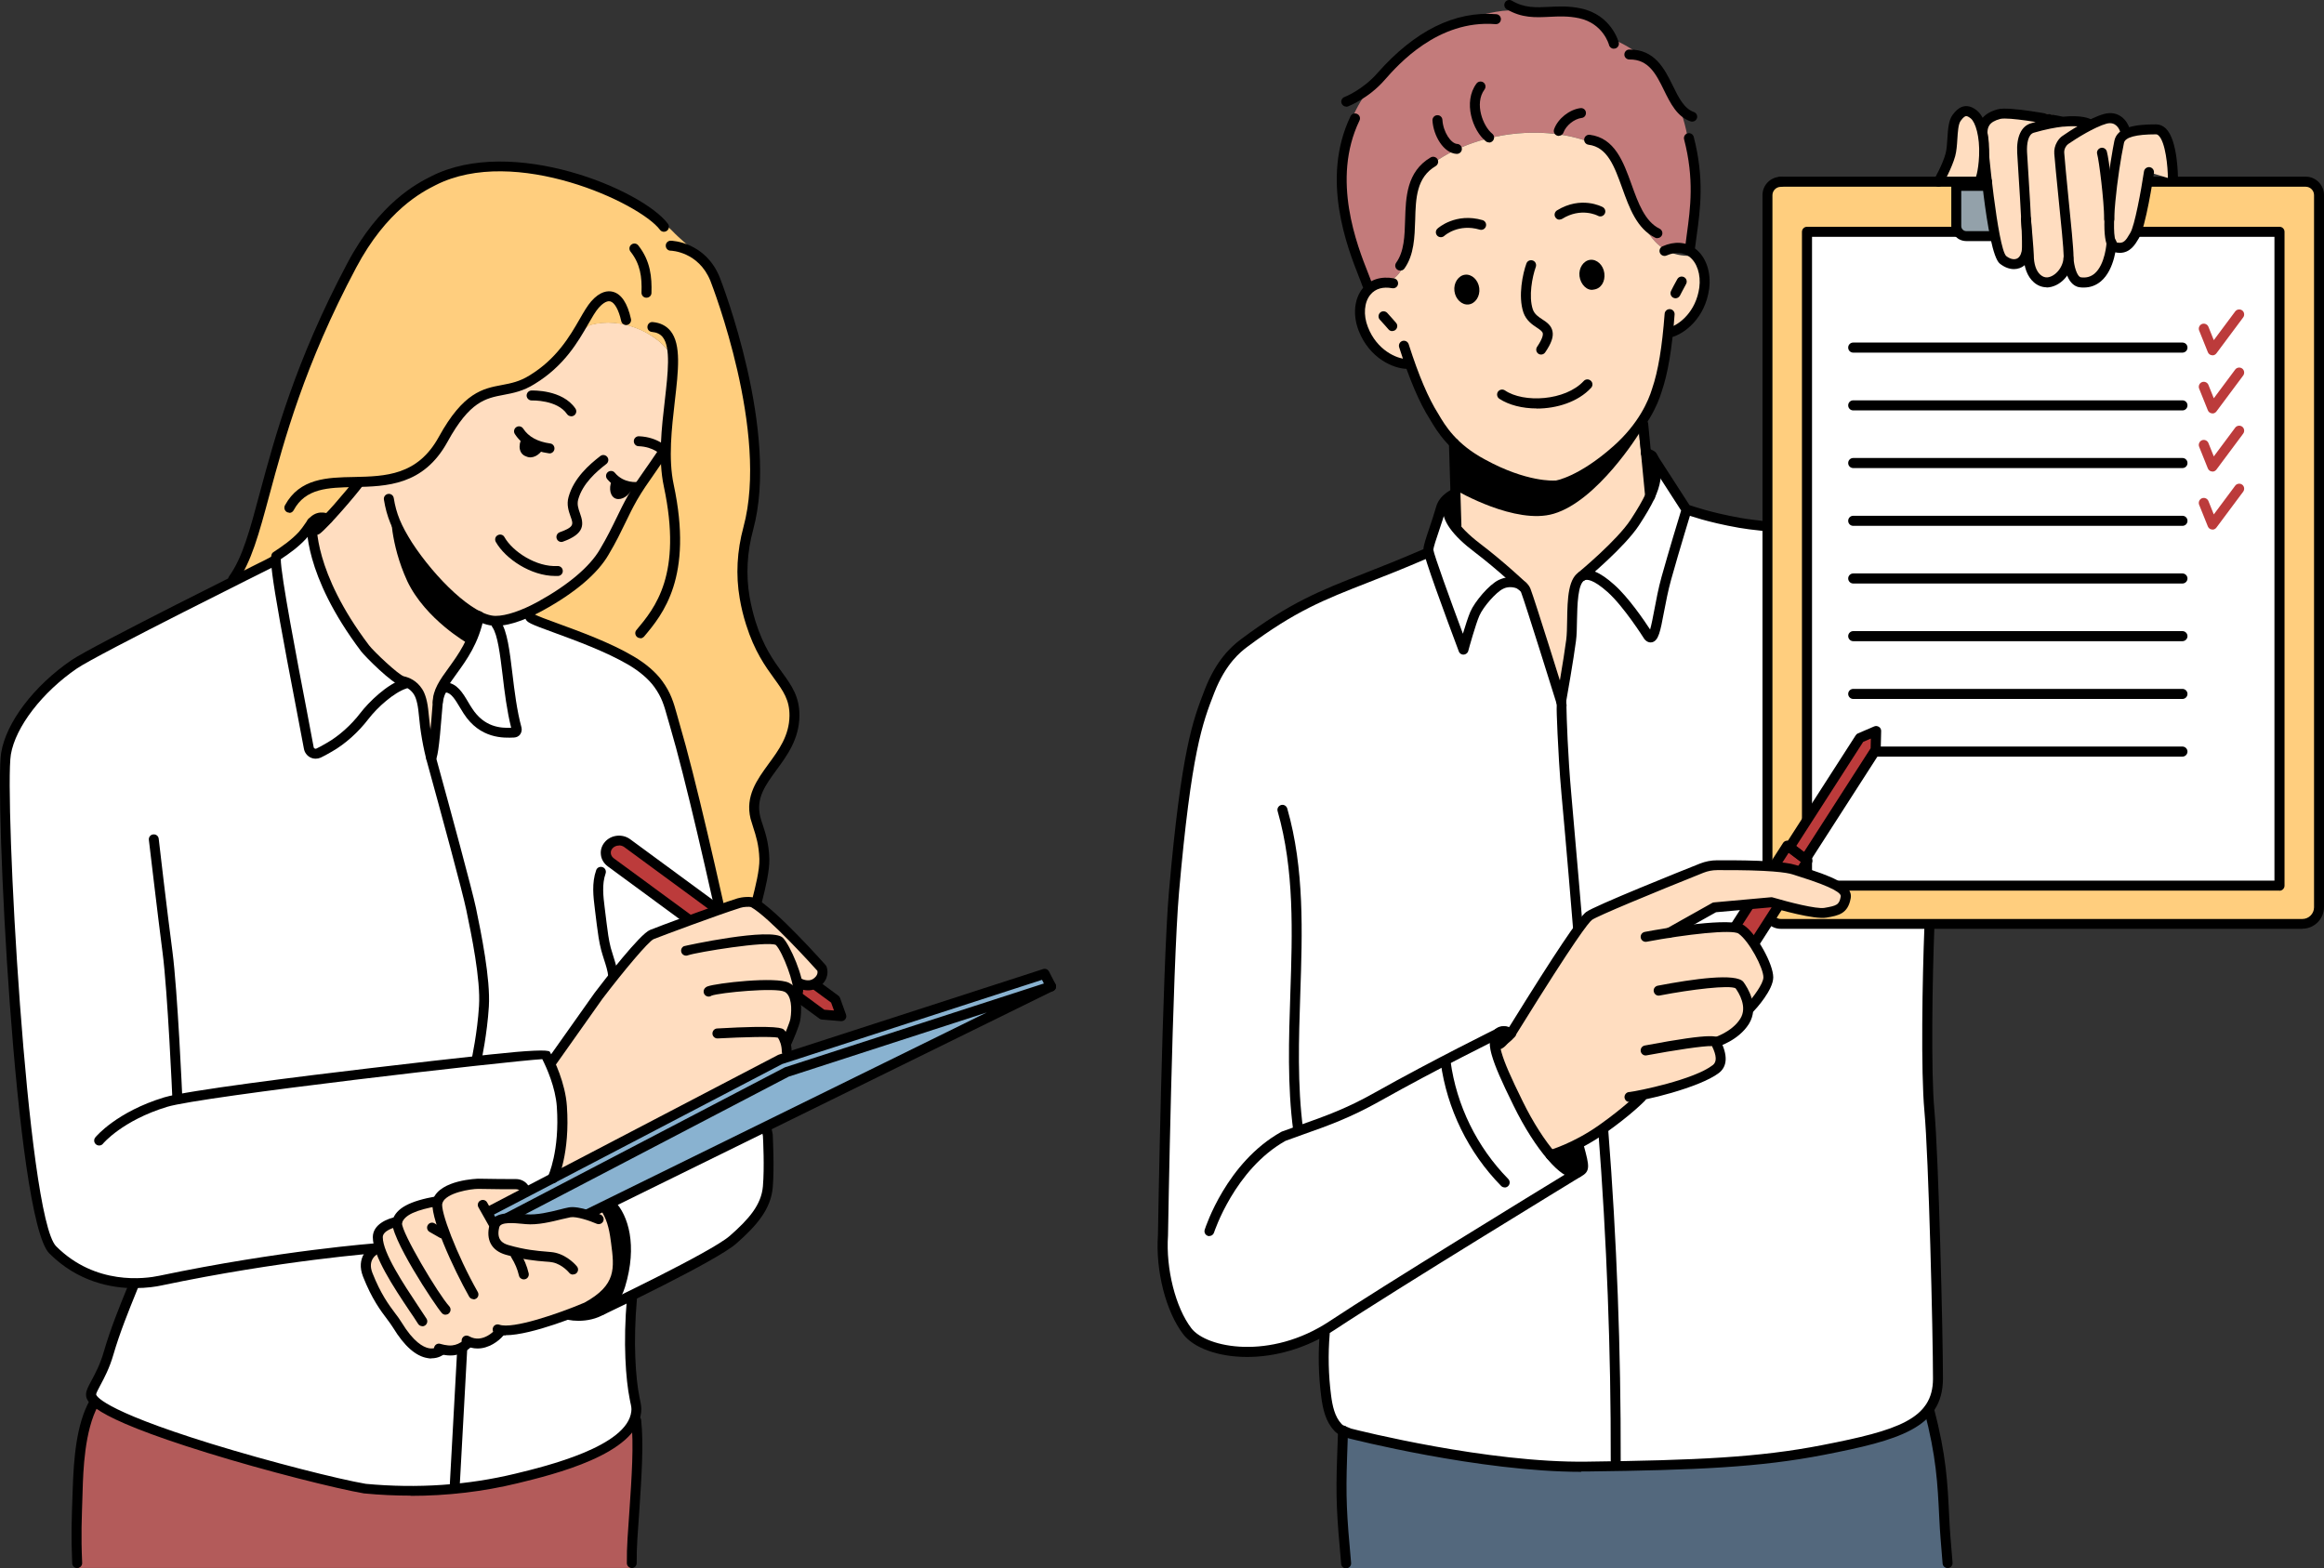 <?xml version="1.0" encoding="UTF-8"?><svg xmlns="http://www.w3.org/2000/svg" viewBox="0 0 203.09 137.08"><rect x="0" y="0" width="203.09" height="137.08" fill="#333333" stroke="none"/><defs><style>.d,.e{fill:#ffddc0;}.f{fill:#fff;}.g{fill:#ffce7e;}.h{fill:#93a1aa;}.i{fill:#c37b7b;}.j{fill:#bc3b3b;}.k{fill:#b35b5a;}.l{fill:#53687d;}.m{fill:#89b2d0;}.e,.n{fill-rule:evenodd;}</style></defs><g id="a"/><g id="b"><g id="c"><g><g><g><path class="k" d="M31.9,130c-.37-.06-.85-.16-1.4-.28-1.92-.18-3.61-.51-4.61-1.01-.16-.05-.34-.13-.54-.24-6.51-1.7-15.17-4.38-17.03-6.12-.04,.09-.08,.17-.11,.26-2.79,6.88-1.33,14.43-1.33,14.43H55.22s.25-8.86,.36-12.93c-2.43,3.02-5.9,4.41-9.55,4.89-4.82,1.08-10.38,1.31-14.13,.99Z"/><path class="f" d="M67.11,99.13c-.3-.57-1.99-10.08-4.15-19.92-1.68-7.7-3.65-15.59-5.44-19.55-1.74-2.89-10.99-5.35-11.19-5.84l.02,.17c-.13-.05-.25-.1-.37-.16-.64,.21-1.24,.34-1.77,.38-.2,.01-.4,0-.6-.04-.95-.16-1.76-.75-1.76-.75l-.13,.46-.5,1.79s-.26,.98-.89,2.15c-.28,.51-.62,1.05-1.05,1.56-.38,.46-.85,.36-1.04,.93-.23,.69-.16,2.07-.29,2.78-.11,.58-.22,1.16-.37,1.72-.11-1.2-.36-2.38-.73-3.52-.18-.55-.41-1.05-.76-1.51-.31-.4-.87-.51-1.34-.69-1.1-.41-5.04-3.45-6.39-8.62-.41-1.59-.8-2.91-.96-3.86,.22-.2,.42-.39,.6-.57-.4,.04-.79,.17-1.16,.34-.72,.34-1.38,.89-1.95,1.49-.38,.41-.72,.84-1.01,1.26l-.02-.13c-3.87,2.51-21.76,8.59-22.74,15.86-.82,2.62-.88,10.48-.19,18.6,.05,.82,.7,8.49,1.4,15.59,.85,8.75,1.68,12.73,9.74,13v.05h-.34c-.73,1.5-2.87,8.03-3.76,9.65,0,.19,.13,.39,.36,.61,1.86,1.74,10.53,4.41,17.03,6.12,2.01,.53,3.81,.96,5.14,1.24,.55,.12,1.03,.21,1.4,.28,3.75,.32,9.31,.09,14.13-.99,4.62-1.04,8.56-2.86,9.57-5.74-.36-2.78-.82-5.46-.38-9.9l-.52-.02c7.66-3.97,13.77-5.5,12.41-14.23Z"/></g><g><path class="d" d="M52.12,49.01c1.18-1.52,2.12-3.65,2.96-5.51,.25-.53,2-2.85,3-4.27,.02-.04,.12-.29,.25-.7l.07-2.17,.34-3.48s.53-1.2-.44-2.36c-1.24-1.48-3.95-2.84-6.68-2.14-.75,.21-2.43,2.78-4.27,4.23,0,0-1.25,.81-2.18,1.11-1.75,.49-2.88,.4-4.09,1.52-1.59,1.61-2.5,3.54-3.86,5.15-1.34,1.54-6.27,1.84-6.27,1.84,0,0-.6,.8-1.9,2.08-.19,.37-.58,.98-1.38,1.79-.18,.18-.37,.36-.59,.56,.16,.93,.32,2.94,1.1,4.35,2.34,4.21,4.41,7.38,6.1,7.88,.48,.14,1.01,.28,1.31,.67,.34,.45,.91,.65,1.08,1.19,.37,1.12,1.06,3.56,1.17,4.73,.15-.56,.04-2.47,.15-3.04,.13-.7,.21-1.37,.44-2.04,.19-.56-.09-.78,.29-1.23,1.39-1.67,2.68-3.24,2.68-3.24l-.16-2.6s1.15,.84,2.31,.77c.39-.03,.81-.11,1.26-.23,1.12-.37,2.55-1.02,3.84-1.79,1.27-.83,2.49-1.87,3.45-3.07Z"/><path class="g" d="M69.38,63.16c.86-3.12-1.29-2.39-3.33-7.49-1.55-2.19-1.04-7.57-1.04-7.57,0,0,1.59-4.98,.85-9.67-.16-5.47-1.8-9-2.56-11.78-.98-3.93-3.05-4.87-4.61-6.53-1.13-1.14-4.2-3-5.47-3.5-1.24-.57-2.9-1.27-4.59-1.6-3.15-.51-6.68-.54-9.45,.07-2.27,.47-5.51,3.43-6.95,5.48-1.8,2.69-4.91,8.53-6.32,13.49-2.52,5.69-3.16,12.8-4.42,14.47-.75,.67-1.13,2.1-1.13,2.1,0,0,2.23-1.16,4.51-2.75,.57-.61,1.23-1.15,1.95-1.49,.05-.04,.09-.08,.14-.12,.84-.72,1.53-1.38,2.1-1.94,1.29-1.28,1.9-2.08,1.9-2.08,0,0,4.93-.3,6.27-1.84,1.36-1.61,2.27-3.54,3.86-5.15,1.2-1.13,2.34-1.03,4.09-1.52,.93-.3,2.18-1.11,2.18-1.11,1.84-1.45,3.52-4.02,4.27-4.23,2.72-.7,5.43,.66,6.68,2.14,.97,1.16,.44,2.36,.44,2.36l-.34,3.48-.07,2.17-.03,.85s-2.05,2.3-3.14,4.22c-1.21,2.27-1.94,4.7-4.23,6.84-.6,.56-1.4,1.12-2.27,1.63-1.3,.77-2.73,1.42-3.84,1.79-.15,.05-.29,.1-.43,.13-.28,.09,.94,.02,1.58-.19,.12,.06,.24,.11,.37,.16l-.02-.17c.2,.5,9.46,2.95,11.19,5.84,1.79,3.96,3.75,11.85,5.44,19.55,1.86-.09,3.11-.17,3.11-.17,0,0,.71-2.68,.72-3.49,.04-2.53-1.74-4.82-.36-6.89,1.3-1.96,2.54-3.99,2.96-5.49Z"/><g><path class="n" d="M41.86,53.85s-3.14-2.49-4.88-4.74c-1.62-2.14-2.82-4.45-2.82-4.45,0,0-.1,2.79,1.43,6.13,1.6,3.36,5.3,5.45,5.3,5.45l.96-2.38Z"/><path d="M49.06,47.37c-.18,0-.35-.11-.41-.29-.08-.23,.04-.48,.26-.56,1.28-.46,1.2-.69,.95-1.38-.16-.46-.37-1.03-.17-1.72,.46-1.64,1.8-2.81,2.77-3.56,.19-.15,.46-.11,.61,.08,.15,.19,.11,.46-.08,.61-.87,.67-2.07,1.71-2.46,3.1-.12,.43,.01,.8,.15,1.2,.34,.95,.46,1.79-1.48,2.49-.05,.02-.1,.03-.15,.03Z"/><path d="M48.51,50.34c-2.1,0-4.34-1.49-5.18-2.97-.12-.21-.05-.48,.16-.59,.21-.12,.48-.05,.59,.16,.73,1.29,2.81,2.64,4.64,2.53,.24-.01,.45,.17,.46,.41,.02,.24-.17,.45-.41,.46-.09,0-.18,0-.27,0Z"/><path d="M49.91,36.38c-.14,0-.28-.07-.36-.19-.86-1.26-3.06-1.19-3.08-1.19-.23,.01-.44-.18-.45-.42,0-.24,.18-.44,.42-.45,.11,0,2.7-.09,3.84,1.57,.14,.2,.09,.47-.11,.61-.08,.05-.16,.08-.25,.08Z"/><path d="M58.12,39.94c-.12,0-.25-.05-.33-.15-.03-.04-.66-.74-1.98-.79-.24,0-.43-.21-.42-.45,0-.24,.21-.43,.45-.42,1.73,.07,2.57,1.06,2.61,1.1,.15,.18,.13,.46-.05,.61-.08,.07-.18,.1-.28,.1Z"/><path d="M66.14,79.18s-.07,0-.1-.01c-.23-.06-.38-.29-.32-.53l.07-.26c.19-.76,.6-2.34,.57-3.3-.04-1.23-.3-2.03-.53-2.74-.09-.27-.17-.53-.24-.78-.48-1.99,.57-3.41,1.57-4.79,.89-1.21,1.81-2.47,1.83-4.2,.02-1.39-.55-2.18-1.34-3.27-.77-1.06-1.72-2.38-2.45-4.7-.24-.75-.43-1.53-.56-2.31-.35-2.03-.24-4.12,.33-6.23,2.24-8.26-2.69-21-2.9-21.54-1.04-2.51-3.37-2.61-3.47-2.61-.24,0-.43-.21-.42-.45,0-.24,.21-.43,.44-.42,.12,0,2.99,.1,4.26,3.16,.22,.56,5.25,13.56,2.94,22.09-.54,1.98-.64,3.95-.32,5.85,.13,.75,.31,1.48,.53,2.2,.69,2.18,1.56,3.39,2.33,4.45,.82,1.13,1.52,2.11,1.5,3.79-.03,2.02-1.07,3.45-2,4.71-.97,1.33-1.81,2.47-1.43,4.07,.05,.22,.13,.45,.22,.72,.24,.73,.54,1.63,.58,2.98,.03,1.09-.39,2.74-.59,3.54l-.06,.25c-.05,.2-.23,.33-.42,.33Z"/><path d="M55.95,55.77c-.1,0-.2-.03-.28-.1-.18-.15-.21-.43-.05-.61,1.61-1.92,4.04-4.83,2.39-12.55-.51-2.4-.19-5.13,.09-7.54,.27-2.37,.53-4.61-.19-5.51-.21-.26-.52-.41-.94-.45-.24-.02-.42-.23-.39-.47,.02-.24,.23-.42,.47-.39,.65,.06,1.17,.32,1.54,.77,.96,1.18,.69,3.48,.38,6.16-.27,2.35-.58,5-.1,7.26,1.74,8.13-.96,11.36-2.58,13.29-.09,.1-.21,.16-.33,.16Z"/><path d="M25.29,44.81c-.07,0-.14-.02-.21-.05-.21-.11-.29-.38-.18-.59,1.29-2.38,3.7-2.44,6.03-2.48,2.74-.06,5.56-.12,7.42-3.51,2.14-3.89,3.85-4.22,5.51-4.53,.8-.15,1.55-.3,2.4-.83,2.39-1.45,3.55-3.46,4.39-4.92,.36-.63,.68-1.18,1.02-1.57,.78-.88,1.45-.94,1.88-.83,.75,.19,1.28,.99,1.59,2.38,.05,.23-.1,.47-.33,.52-.23,.05-.47-.1-.52-.33-.22-.99-.58-1.63-.96-1.73-.36-.09-.79,.31-1.01,.56-.29,.33-.58,.84-.92,1.43-.89,1.55-2.1,3.66-4.68,5.23-.98,.62-1.85,.79-2.7,.95-1.59,.3-2.97,.57-4.91,4.1-2.1,3.83-5.32,3.9-8.17,3.96-2.27,.05-4.24,.09-5.28,2.03-.08,.15-.23,.23-.38,.23Z"/><path d="M20.37,51.06c-.09,0-.18-.03-.25-.08-.19-.14-.24-.41-.1-.61,1.16-1.6,1.81-4.01,2.7-7.35,1.3-4.83,3.08-11.44,7.64-20.03,2.81-5.29,6.09-6.96,7.32-7.58,7.08-3.6,18.44,1.16,20.69,4.15,.14,.19,.11,.47-.09,.61-.19,.14-.47,.11-.61-.09-1.77-2.35-12.68-7.42-19.6-3.9-1.17,.59-4.27,2.17-6.95,7.22-4.52,8.5-6.28,15.06-7.57,19.84-.92,3.42-1.59,5.9-2.84,7.63-.09,.12-.22,.18-.35,.18Z"/><path d="M56.49,26.02h-.01c-.24,0-.43-.21-.42-.45,.05-1.36-.1-2.49-.96-3.58-.15-.19-.12-.46,.07-.61,.19-.15,.46-.12,.61,.07,1.08,1.37,1.19,2.8,1.15,4.15,0,.24-.2,.42-.44,.42Z"/><g><path class="n" d="M45.62,38.24c.36-.64,.52,.02,1.04,.27,.52,.25,1.2,.02,.84,.66-.36,.64-1,.97-1.52,.72-.61-.2-.74-.93-.36-1.65Z"/><path d="M48.02,39.62s-.04,0-.06,0c-1.37-.19-2.37-.76-2.97-1.69-.13-.2-.07-.47,.13-.6,.2-.13,.47-.07,.6,.13,.46,.71,1.26,1.15,2.36,1.3,.24,.03,.4,.25,.37,.49-.03,.22-.22,.38-.43,.38Z"/><path d="M55.52,42.99c-.54,0-1.64-.14-2.46-1.12-.15-.18-.13-.46,.06-.61,.18-.15,.46-.13,.61,.06,.79,.95,1.95,.81,2,.8,.24-.03,.46,.13,.49,.37,.03,.24-.13,.46-.37,.49-.02,0-.14,.02-.34,.02Z"/><path class="n" d="M53.56,41.79c.36-.64,.14,.05,.57,.34,.43,.3,1.47,.11,1.04,.73-.36,.64-1.07,.94-1.5,.65-.43-.3-.47-1.07-.11-1.72Z"/></g></g><path d="M27.68,46.73c-.13,0-.26-.06-.35-.17-.14-.19-.1-.47,.09-.61,.62-.46,3.08-3.33,3.57-4.01,.14-.2,.41-.24,.61-.1,.2,.14,.24,.41,.1,.61-.5,.71-3.01,3.64-3.76,4.2-.08,.06-.17,.09-.26,.09Z"/></g><path d="M52.58,114.91c-.16,0-.32-.09-.39-.25-.1-.22-.01-.48,.21-.58,.1-.05,9.73-4.63,11.37-6.06,1.69-1.48,2.76-2.72,2.9-4.34,.14-1.64,.02-4.09,0-4.39-.21-1.04-5.42-26.65-8.12-35.81-.08-.27-.15-.53-.22-.76-.3-1.07-.49-1.77-1.16-2.69-.49-.68-1.29-1.36-2.24-1.92-1.96-1.15-4.58-2.11-6.49-2.81-2.11-.77-2.42-.9-2.53-1.25-.07-.23,.06-.47,.29-.54,.18-.06,.38,.01,.48,.16,.22,.15,1.15,.49,2.06,.82,1.94,.71,4.61,1.68,6.63,2.88,1.07,.63,1.93,1.37,2.5,2.15,.76,1.04,1,1.89,1.3,2.97,.07,.23,.13,.48,.21,.75,2.76,9.35,8.1,35.65,8.15,35.92,0,.02,0,.04,0,.06,0,.11,.15,2.74,0,4.55-.16,1.91-1.4,3.35-3.2,4.93-1.73,1.52-11.17,6.01-11.57,6.2-.06,.03-.12,.04-.19,.04Z"/><g><g><path class="j" d="M62.57,82.13l1.44-1.67-9.2-6.76c-.5-.37-1.22-.29-1.62,.17-.4,.46-.31,1.13,.19,1.5l9.2,6.76Z"/><polygon class="j" points="73 87.36 73.52 88.81 71.87 88.67 62.72 81.95 63.85 80.64 73 87.36"/></g><path d="M62.57,82.56c-.09,0-.18-.03-.26-.08l-9.2-6.76c-.34-.25-.56-.62-.6-1.02-.05-.4,.08-.8,.35-1.11,.54-.63,1.53-.74,2.21-.24l9.2,6.76c.1,.07,.16,.18,.17,.3,.01,.12-.02,.24-.1,.33l-1.44,1.67c-.09,.1-.21,.15-.33,.15Zm-8.48-8.66c-.22,0-.43,.09-.57,.25-.11,.13-.16,.28-.14,.44,.02,.17,.11,.31,.25,.42l8.88,6.52,.87-1.01-8.82-6.48c-.13-.1-.3-.15-.46-.15Z"/><path d="M73.52,89.25s-.02,0-.04,0l-1.65-.14c-.08,0-.16-.04-.22-.08l-9.15-6.72c-.1-.07-.16-.18-.17-.3-.01-.12,.02-.24,.1-.33l1.13-1.31c.15-.17,.4-.2,.59-.07l9.15,6.72c.07,.05,.12,.12,.15,.2l.52,1.45c.05,.14,.03,.3-.06,.41-.08,.11-.21,.17-.35,.17Zm-1.49-1l.85,.07-.25-.69-8.72-6.41-.56,.65,8.67,6.37Z"/></g><path d="M11.82,112.59c-2.08,0-5.01-.54-7.51-3.04C1.29,106.53-.46,69.18,.1,65.8c.44-2.67,2.86-5.85,6.14-8.1,1.85-1.26,16.77-8.68,17.41-9,.22-.11,.48-.02,.58,.2,.11,.22,.02,.48-.2,.58-.15,.08-15.5,7.71-17.3,8.94-3.05,2.09-5.37,5.11-5.78,7.52-.58,3.51,1.38,40.41,3.96,42.99,3.43,3.43,7.77,2.84,9.02,2.57,10.52-2.21,18.96-2.84,19.04-2.85,.24-.02,.45,.16,.47,.4,.02,.24-.16,.45-.4,.47-.08,0-8.46,.63-18.93,2.83-.45,.1-1.27,.23-2.31,.23Z"/><path d="M15.49,96.37c-.23,0-.42-.18-.43-.42,0-.09-.41-9.29-.85-12.67-.44-3.4-1.19-9.81-1.2-9.87-.03-.24,.14-.46,.38-.48,.24-.03,.46,.14,.48,.38,0,.06,.75,6.47,1.2,9.86,.45,3.42,.86,12.65,.86,12.75,.01,.24-.18,.44-.42,.45h-.02Z"/><path d="M39.72,130.54h-.02c-.24-.01-.42-.22-.41-.46l.67-12.24c.01-.24,.22-.42,.46-.41,.24,.01,.42,.22,.41,.46l-.67,12.24c-.01,.23-.2,.41-.43,.41Z"/><path d="M41.64,93.08s-.06,0-.09,0c-.24-.05-.38-.28-.33-.52,0-.02,.5-2.31,.64-4.64,.15-2.32-.67-6.26-1.11-8.38-.32-1.56-2.27-8.72-3.41-12.86-.36-1.32-.61-2.73-.75-4.31-.09-.99-.28-1.46-.42-1.68-.32-.49-.75-.67-1.06-.73-.84-.18-3.23-2.61-3.55-3.03-5.1-6.76-4.76-11.12-4.74-11.3,.02-.24,.23-.42,.47-.39,.24,.02,.41,.23,.39,.47,0,.04-.31,4.24,4.57,10.69,.41,.54,2.57,2.58,3.04,2.71,.46,.1,1.12,.37,1.6,1.11,.29,.44,.48,1.14,.56,2.08,.14,1.53,.37,2.89,.72,4.16,1.14,4.14,3.09,11.32,3.42,12.88,.45,2.18,1.28,6.2,1.13,8.64-.15,2.4-.64,4.68-.66,4.77-.04,.2-.22,.34-.43,.34Z"/><path d="M53.59,85.76c-.22,0-.41-.17-.43-.39-.05-.51-.21-1-.38-1.52-.08-.26-.17-.53-.24-.8-.2-.75-.29-1.51-.39-2.25l-.17-1.38c-.13-1.05-.28-2.24,.12-3.37,.08-.23,.33-.34,.56-.26,.23,.08,.34,.33,.26,.56-.33,.93-.2,2.01-.08,2.96l.17,1.38c.09,.71,.18,1.44,.36,2.14,.07,.25,.15,.5,.23,.76,.17,.54,.35,1.1,.41,1.7,.02,.24-.15,.45-.39,.48-.01,0-.03,0-.04,0Z"/><g><path class="d" d="M70.27,82.97c-.82-.71-1.69-2.12-3.22-3.14-1.97-2.51-7.03,.92-9.39,1.81-4.23,2.15-5.98,7.04-8.86,10.57-.36,.51-.73,1.16-.45,1.72,.54,1.16,.8,3.29,.8,4.21,0,2.14-.61,3.43-.93,5.12,.65-.99,1.72-1.53,2.81-1.91,2.42-.96,4.61-2.41,6.93-3.6,3.19-1.64,10.9-5.64,10.82-5.62-.53-1.22,.79-2.48,.76-3.82-.03-1.41,.06-1.84-.05-3.19,.69,1.86,4.24,.89,.79-2.14Z"/><path d="M68.76,92.34c-.24,0-.44-.2-.44-.44,0-.5-.17-.98-.35-1.21-.52-.11-3.02-.05-5.25,.07-.23,.02-.45-.17-.46-.41-.01-.24,.17-.45,.41-.46,5.43-.31,5.72-.02,5.86,.13,.39,.39,.65,1.14,.65,1.88,0,.24-.19,.44-.44,.44Z"/><path d="M68.75,91.54c-.06,0-.12-.01-.18-.04-.22-.1-.32-.35-.22-.57,.25-.57,.67-1.58,.72-1.88,.15-.9,.1-2.06-.51-2.37-.78-.39-5.63,.07-6.38,.34-.12,.09-.27,.11-.42,.05-.22-.09-.33-.34-.24-.57,.08-.2,.26-.27,.32-.29,.74-.28,5.96-.89,7.11-.31,1.3,.65,1.08,2.68,.98,3.28-.08,.49-.66,1.83-.78,2.09-.07,.16-.23,.26-.4,.26Z"/><path d="M69.58,87.4c-.14,0-.27-.06-.35-.18-.13-.18-.1-.43,.06-.57,.18-.54-.87-3.42-1.49-4.06-.76-.37-6.89,.63-7.67,.9-.21,.09-.46,0-.56-.2-.11-.21-.03-.48,.19-.59,.06-.03,7.69-1.7,8.65-.74,.64,.64,1.87,3.5,1.77,4.69-.03,.31-.14,.54-.33,.68-.08,.06-.17,.08-.25,.08Z"/><path d="M48.14,93.36c-.09,0-.17-.03-.25-.08-.2-.14-.24-.41-.1-.61l4.17-5.89c.92-1.21,3.96-5.14,4.84-5.5,.74-.3,5.63-2.13,7.67-2.77,.3-.09,1.18-.22,1.6,.02,1.8,1.01,5.91,5.63,6.08,5.82,.03,.03,.05,.07,.07,.11,.15,.35,.22,1.16-.59,1.76-.97,.73-2.09,.05-2.13,.02-.2-.13-.27-.4-.14-.6,.13-.2,.4-.27,.6-.14,.02,.01,.66,.39,1.15,.02,.36-.27,.35-.54,.32-.67-.52-.58-4.24-4.69-5.8-5.57-.12-.05-.64-.03-.91,.06-1.98,.62-6.89,2.46-7.6,2.74-.47,.21-2.64,2.81-4.47,5.21l-4.16,5.88c-.08,.12-.22,.18-.36,.18Z"/></g><path d="M50.55,115.44c-.33,0-.62-.03-.87-.08-.24-.05-.39-.28-.34-.52,.05-.24,.28-.39,.52-.34,.12,.03,3.03,.58,3.91-2.28,1.01-3.29,.26-5.62-.68-6.62-.17-.17-.16-.45,.02-.62,.17-.17,.45-.16,.62,.02,1.16,1.22,2,3.83,.89,7.48-.72,2.35-2.64,2.96-4.05,2.96Z"/><path d="M35.89,130.72c-1.33,0-2.68-.06-4.03-.19-.01,0-.02,0-.03,0-2.39-.41-8.48-1.93-13.74-3.56-10.57-3.27-10.57-4.56-10.57-5.11,0-.32,.19-.67,.48-1.21,.32-.6,.76-1.42,1.06-2.47,.58-2.02,1.43-4.09,1.99-5.47,.1-.25,.19-.47,.27-.66,.09-.22,.34-.33,.57-.24,.22,.09,.33,.34,.24,.57-.08,.19-.17,.42-.27,.67-.55,1.36-1.39,3.41-1.96,5.38-.33,1.14-.79,2.01-1.13,2.64-.16,.31-.37,.69-.37,.8,0,.05,.22,1.27,10.04,4.31,5.19,1.6,11.18,3.11,13.53,3.51,4.5,.42,8.9,.12,13.07-.89,2.68-.65,9.81-2.38,10.13-5.45,.03-.26,0-.41-.09-.81l-.05-.26c-.34-1.69-.59-4.89-.24-8.83,.02-.24,.23-.42,.47-.4,.24,.02,.42,.23,.4,.47-.34,3.85-.11,6.96,.22,8.58l.05,.25c.09,.43,.14,.68,.1,1.08-.38,3.68-7.68,5.45-10.8,6.21-3.01,.73-6.14,1.1-9.35,1.1Z"/><path d="M6.74,137.05c-.23,0-.42-.18-.43-.42-.11-2.5-.05-3.72,.04-6.36,.09-2.85,.33-5.78,1.48-7.86,.12-.21,.38-.29,.59-.17,.21,.12,.29,.38,.17,.59-1.21,2.19-1.32,5.75-1.37,7.47-.08,2.61-.15,3.81-.04,6.3,.01,.24-.18,.44-.42,.45h-.02Z"/><path d="M55.22,137.05c-.24,0-.44-.19-.44-.43-.02-1.4,.1-2.76,.23-4.66,.19-2.82,.39-5.74,.16-7.75-.03-.24,.15-.45,.38-.48,.24-.03,.45,.15,.48,.38,.23,2.08,.03,5.04-.16,7.9-.13,1.89-.25,3.24-.23,4.6,0,.24-.19,.44-.43,.44h0Z"/><path d="M27.59,66.31c-.17,0-.34-.04-.49-.12-.28-.15-.48-.42-.54-.74-.12-.66-.34-1.81-.62-3.27-2.61-13.56-2.42-13.68-2.02-13.94,.76-.5,1.55-1.05,2.19-1.74,.19-.21,.39-.49,.56-.74,.06-.08,.11-.15,.16-.23,.75-1.04,1.67-.71,1.97-.6,.23,.08,.34,.33,.26,.56-.08,.23-.33,.34-.56,.26-.4-.14-.66-.14-.97,.29-.05,.07-.1,.14-.15,.22-.19,.27-.41,.58-.63,.82-.66,.72-1.45,1.29-2.21,1.79-.03,1.28,1.5,9.24,2.25,13.14,.28,1.46,.5,2.62,.62,3.29,.01,.07,.06,.11,.09,.12,.03,.02,.09,.04,.16,0,.23-.1,.52-.27,.85-.46l.07-.04c1.02-.58,2.11-1.55,2.91-2.6,.73-.95,2.33-2.53,3.77-2.98,.23-.07,.47,.05,.55,.28,.07,.23-.06,.47-.28,.55-1.1,.35-2.54,1.64-3.34,2.68-.88,1.15-2.03,2.18-3.17,2.83l-.07,.04c-.35,.2-.66,.38-.93,.5-.14,.06-.28,.09-.43,.09Z"/><path d="M37.68,66.69c-.1,0-.2-.03-.28-.1-.17-.14-.2-.39-.08-.57,.17-.43,.38-3.14,.45-4.04,.03-.32,.04-.55,.05-.63,.05-.41,.27-1.76,1.16-1.7,.95,.05,1.46,.91,1.95,1.74,.1,.17,.2,.34,.31,.5,1.08,1.69,2.53,1.75,3.43,1.72-.37-1.48-.58-3.14-.75-4.61-.22-1.81-.43-3.52-.89-4.18-.14-.2-.09-.47,.11-.61,.2-.14,.47-.09,.61,.11,.58,.84,.79,2.57,1.03,4.57,.18,1.51,.39,3.22,.79,4.69,.05,.21,.01,.42-.11,.6-.12,.17-.32,.27-.53,.28-.89,.04-2.98,.14-4.42-2.11-.11-.17-.22-.35-.32-.52-.4-.67-.75-1.25-1.21-1.31-.09,.1-.23,.46-.29,.92,0,.08-.03,.3-.05,.6-.28,3.54-.42,4.25-.63,4.49-.09,.1-.21,.15-.33,.15Z"/><path d="M38.26,61.83c-.24,0-.43-.19-.44-.43-.01-1.1,.63-1.99,1.38-3.02,.85-1.18,1.82-2.51,2.24-4.62,.05-.24,.28-.39,.51-.34,.24,.05,.39,.28,.34,.51-.45,2.3-1.53,3.77-2.39,4.96-.68,.94-1.22,1.68-1.21,2.5,0,.24-.19,.44-.43,.44h0Z"/><path class="m" d="M91.85,86.21l-.57-1.11-23.1,7.48-25.54,13.34,.73,1.18c.04-.06,.08-.12,.14-.17,.08-.09,.18-.16,.31-.21,.3-.12,.65-.1,.97-.08,.03,0,.06,.02,.08,.04l.75-.33,5.76-.25,40.48-19.9Z"/><path d="M54.58,108.92c.01,1.22-.28,2.42-.58,3.61-.19,.75-.43,1.58-1.09,1.99-.3,.18-.64,.25-.98,.32-.62,.12-1.3,.24-1.87-.03,.51-.23,1.02-.46,1.52-.69,.58-.26,1.19-.55,1.58-1.05,.28-.36,.43-.8,.57-1.23,.17-.5,.33-1.01,.36-1.54,.03-.55-.1-1.09-.23-1.62-.23-.95-.66-2.05-.7-3.02,1.05-.15,1.42,2.6,1.42,3.28Z"/><g><path class="d" d="M50.46,105.94c-.99-.25-1.97,.38-2.98,.53-1.31,.2-2.76-.4-3.93,.23-.62,.47-1.09-.31-1.05-.9,1.23-.5,2.19-1.14,3.28-1.9-.64-1.09-6.78-.27-7.52,.85-.98,1.07-3.75,.74-3.8,2.52-1.21-.29-1.68,1.23-1.55,2.2-2.1,1.18,.29,3.86,1.23,5.15,.91,1.56,2.11,4.32,4.34,3.46,.84,.31,1.94-.16,2.44-.9,.99,.68,2.07-.3,2.93-.82,2.56-.32,5.01-1.15,7.34-2.32,4.2-1.84,2.57-5.37,1.83-8.8-.83,.35-1.63,1.15-2.57,.69Z"/><path d="M41.38,113.55c-.15,0-.3-.08-.38-.22-1.32-2.33-3.61-7.22-3.16-8.5,.61-1.73,3.92-1.81,3.98-1.81,1.29,.03,2.59,.03,3.26,.03,.44,0,.85,.21,1.08,.56,.06,.1,.11,.19,.14,.3,.06,.23-.08,.47-.31,.53-.23,.06-.47-.08-.53-.31,0,0,0-.01-.02-.03-.07-.1-.2-.16-.35-.16-.67,0-1.98,0-3.28-.03-.65-.01-2.83,.33-3.15,1.23-.22,.63,1.24,4.51,3.09,7.78,.12,.21,.05,.48-.16,.59-.07,.04-.14,.06-.21,.06Z"/><path d="M41.73,117.86c-.38,0-.77-.09-1.17-.32-.21-.12-.28-.38-.16-.59,.12-.21,.38-.28,.59-.16,1.21,.69,2.31-.59,2.32-.6,.16-.18,.43-.21,.61-.05,.18,.16,.21,.43,.05,.61-.39,.46-1.24,1.11-2.24,1.11Z"/><path d="M38.94,114.91c-.12,0-.24-.05-.32-.14-.57-.62-4.7-6.86-4.32-8.12,.32-1.05,1.48-1.68,3.88-2.1,.24-.04,.46,.12,.5,.35,.04,.24-.12,.46-.35,.5-2.01,.35-2.99,.81-3.2,1.49-.07,.79,3.18,6.25,4.13,7.28,.16,.18,.15,.45-.03,.62-.08,.08-.19,.11-.29,.11Z"/><path d="M36.91,115.91c-.14,0-.29-.07-.37-.2-.2-.32-.46-.71-.75-1.13-1.36-2.03-3.21-4.82-3.21-6.45,0-1.12,1.29-1.64,2.05-1.77,.24-.04,.46,.12,.5,.35,.04,.24-.12,.46-.35,.5-.35,.06-1.33,.36-1.33,.92,0,1.37,1.84,4.13,3.06,5.97,.29,.43,.55,.82,.76,1.15,.13,.2,.07,.47-.13,.6-.07,.05-.15,.07-.23,.07Z"/><path d="M37.69,118.73c-.1,0-.21,0-.32-.03-1.03-.16-2.04-1.05-3.02-2.66-.14-.23-.32-.47-.52-.74-.56-.74-1.33-1.76-2.1-3.71-.66-1.67,.45-2.64,1.14-2.91,.22-.09,.48,.02,.57,.24,.09,.22-.02,.48-.24,.57-.2,.08-1.14,.55-.65,1.78,.73,1.84,1.42,2.76,1.98,3.51,.22,.29,.41,.54,.57,.81,1.03,1.69,1.87,2.15,2.39,2.25,.47,.08,.74-.13,.75-.14,.19-.15,.46-.12,.61,.06,.15,.18,.13,.45-.05,.6-.05,.04-.44,.36-1.1,.36Z"/><path d="M43.11,107.37c-.15,0-.3-.08-.38-.22l-.92-1.63c-.12-.21-.04-.48,.17-.59,.21-.12,.48-.04,.59,.17l.92,1.63c.12,.21,.04,.48-.17,.59-.07,.04-.14,.06-.21,.06Z"/><path d="M44.18,116.72c-.32,0-.61-.04-.84-.12-.23-.08-.34-.33-.26-.56,.08-.23,.33-.34,.56-.26,1.15,.41,5.16-.96,7.44-1.93,2.8-1.54,2.61-3,2.32-5.22l-.02-.14c-.16-1.26-.39-1.97-.87-2.73-.13-.2-.07-.47,.13-.6,.2-.13,.47-.07,.6,.13,.55,.86,.82,1.7,1,3.08l.02,.14c.3,2.29,.55,4.27-2.78,6.1-.01,0-.03,.01-.04,.02-.56,.24-4.94,2.07-7.26,2.07Z"/><path d="M39.35,118.47c-.57,0-1.11-.18-1.13-.19-.23-.08-.35-.32-.27-.55,.08-.23,.32-.35,.55-.27,.01,0,.56,.18,1.01,.13,.36-.04,.7-.19,.97-.43,.18-.16,.45-.14,.62,.03,.16,.18,.15,.45-.03,.62-.4,.36-.92,.59-1.46,.65-.08,0-.17,.01-.26,.01Z"/><path d="M45.77,111.82c-.2,0-.38-.14-.42-.34-.13-.55-.35-1.07-.65-1.55-.13-.2-.07-.47,.14-.6,.2-.13,.47-.07,.6,.14,.35,.56,.61,1.17,.76,1.82,.05,.23-.09,.47-.33,.52-.03,0-.07,.01-.1,.01Z"/><path d="M38.65,108.24c-.07,0-.15-.02-.22-.06l-.89-.51c-.21-.12-.28-.39-.16-.59,.12-.21,.39-.28,.59-.16l.89,.51c.21,.12,.28,.39,.16,.59-.08,.14-.23,.22-.38,.22Z"/><path d="M50.07,111.4c-.13,0-.26-.06-.34-.17,0,0-.57-.7-1.4-.89-.15-.04-.4-.06-.71-.08-.76-.06-1.91-.16-3.44-.6-1.23-.36-1.74-1.31-1.4-2.61,.31-1.2,1.88-1.05,3.03-.94l.2,.02c.91,.08,2.05-.2,2.88-.41,.31-.08,.59-.15,.81-.19,.93-.17,2.6,.55,2.79,.63,.22,.1,.32,.35,.23,.57-.1,.22-.35,.32-.57,.23-.62-.27-1.79-.66-2.29-.57-.2,.04-.46,.1-.76,.17-.89,.22-2.12,.53-3.17,.43l-.2-.02c-.83-.08-1.98-.19-2.1,.29-.28,1.11,.32,1.42,.8,1.56,1.45,.42,2.54,.51,3.27,.57,.35,.03,.62,.05,.83,.1,1.13,.26,1.86,1.16,1.89,1.2,.15,.19,.12,.46-.07,.61-.08,.06-.18,.09-.27,.09Z"/></g><path d="M43.32,54.7c-2.62,0-6.32-4.17-8.04-6.8-1.04-1.64-1.49-2.75-1.73-4.23-.04-.24,.12-.46,.36-.5,.24-.04,.46,.12,.5,.36,.22,1.37,.63,2.36,1.6,3.9,2.01,3.08,5.37,6.4,7.3,6.4,.93,0,2.28-.46,3.7-1.24,2.62-1.44,4.53-3.06,5.4-4.55,.65-1.09,1.06-1.94,1.46-2.76,.32-.66,.62-1.29,1.02-1.99,.48-.83,1-1.58,1.51-2.3,.25-.36,.51-.72,.76-1.1,.14-.19,.3-.44,.45-.68,.13-.2,.4-.26,.6-.14,.2,.13,.26,.4,.14,.6-.16,.25-.33,.52-.47,.72-.24,.36-.5,.73-.75,1.09-.5,.71-1.01,1.44-1.47,2.24-.38,.67-.68,1.28-.99,1.93-.41,.84-.82,1.71-1.49,2.83-.95,1.65-2.94,3.34-5.73,4.87-.91,.5-2.65,1.35-4.11,1.35h-.01Z"/><path d="M48.29,103.42c-.06,0-.13-.01-.19-.04-.22-.11-.31-.37-.2-.58,0-.02,1.03-2.18,.76-6.08-.12-1.69-.89-3.4-1.27-4.15-3,.18-29.77,3.25-32.79,4.17-3.9,1.19-5.59,3.2-5.6,3.22-.15,.19-.43,.21-.61,.06-.19-.15-.21-.43-.06-.61,.07-.09,1.88-2.24,6.02-3.5,1.94-.59,12.04-1.85,17.9-2.54,3.62-.43,7.49-.87,10.62-1.21q5.01-.54,5.18-.23c.4,.75,1.35,2.72,1.49,4.74,.29,4.16-.8,6.43-.84,6.52-.08,.15-.23,.24-.39,.24Z"/><path d="M42.65,106.37c-.16,0-.31-.09-.39-.23-.11-.21-.03-.48,.18-.59l25.54-13.34s.04-.02,.07-.03l23.1-7.48c.2-.07,.42,.02,.52,.21l.57,1.11c.11,.21,.03,.48-.19,.59-.21,.11-.48,.03-.59-.19l-.4-.78-22.71,7.36-25.5,13.32c-.06,.03-.13,.05-.2,.05Z"/><path d="M44.41,106.85c-.16,0-.31-.09-.39-.23-.11-.21-.03-.48,.18-.59l24.34-12.72s.04-.02,.07-.03l23.1-7.48c.22-.07,.45,.04,.54,.25s0,.45-.21,.55l-40.48,19.9c-.22,.11-.48,.02-.58-.2-.11-.22-.02-.48,.2-.58l35.05-17.23-17.31,5.61-24.31,12.7c-.06,.03-.13,.05-.2,.05Z"/></g><g><path class="l" d="M169.52,129.67l-.94-6.2c-.18,.05-.37,.11-.55,.16-.81,.82-1.94,1.28-3.32,1.65-5.19,1.92-10.96,2.76-16.44,2.68-5.03,.69-9.9,.52-14.82-.06-1.65-.07-3.25-.18-4.78-.35-1.24-.14-5.32-1.08-8.22-1.77-.71-.13-1.43-.26-2.16-.39-.29-.05-.55-.17-.79-.32l-.14-.03c-.27,1.11-.12,8.01-.03,9.58,.14,2.61-.03-.17,.15,2.43h52.73l-.68-7.38Z"/><path class="f" d="M120.43,125.78c4.46,.82,8.75,1.62,13.01,2.12,4.92,.58,9.79,.75,14.82,.06,5.48,.08,11.26-.76,16.44-2.68,1.38-.37,2.52-.83,3.32-1.65,.97-.99,1.47-2.52,1.35-5.05-.12-2.6-.54-18.4-.89-24.83-.29-5.37-.06-10.05,.17-13.01h-13.04c-.64,0-1.16-.52-1.16-1.16v-24.01c-.18-2.1-.32-4.2,0-6.25v-3.33c-2.29-.06-4.79-.09-6.64-1.45-.27-.24-.59-.55-.94-.45-.92-.9-1.98-3.24-3.1-3.51-.07,.02-.13,.03-.2,.05,.12,.72,.27,1.47,.46,2.15-.06,.6-.73,2.14-1.85,3.49-.59,1.32-3.97,3.62-4.66,5.57,0,3.17-.77,5.34-1.09,8.51-.13-.75-1.69-4.48-1.95-5.43-.57-2.05-1.2-3.59-1.44-3.69-.55-.94-5.67-5.28-5.77-5.3,.06-.85,.07-1.78,.05-2.67-.27,.12-.54,.24-.81,.38-1.33,1.13-1.25,3.29-1.85,4.85-5.83,2.35-12.99,4.84-17.21,8.83-3.09,4.53-3.56,10.4-4.45,15.71-.25,2.42-.45,4.84-.63,7.27-.32,4.3-.6,20.39-.62,25.24-.02,4.17-.39,9.4,3.17,11.74,2.52,1.65,8.06,.79,10.97-1.12,0,0-.98,7.23,1.6,8.92,.23,.15,.49,.27,.79,.32,.72,.13,1.44,.26,2.16,.39Z"/><g><path class="g" d="M201.49,15.89h-45.87c-.64,0-1.16,.52-1.16,1.16v62.53c0,.64,.52,1.16,1.16,1.16h45.58c.8,0,1.45-.65,1.45-1.45V17.05c0-.64-.52-1.16-1.16-1.16Z"/><path d="M201.2,81.18h-45.58c-.88,0-1.6-.72-1.6-1.6V17.05c0-.88,.72-1.6,1.6-1.6,.24,0,.44,.19,.44,.44s-.2,.44-.44,.44c-.4,0-.73,.33-.73,.73v62.53c0,.4,.33,.73,.73,.73h45.58c.56,0,1.02-.46,1.02-1.02V17.05c0-.4-.33-.73-.73-.73h-27.85c-.24,0-.44-.19-.44-.44s.2-.44,.44-.44h27.85c.88,0,1.6,.72,1.6,1.6v62.24c0,1.04-.85,1.89-1.89,1.89Z"/><rect class="f" x="157.91" y="20.26" width="41.29" height="57.15"/><path d="M199.2,77.84h-41.29c-.24,0-.44-.2-.44-.44V20.26c0-.24,.2-.44,.44-.44h41.29c.24,0,.44,.19,.44,.44v57.15c0,.24-.2,.44-.44,.44Zm-40.85-.87h40.41V20.7h-40.41v56.28Z"/><g><g><path d="M190.72,30.82h-28.77c-.24,0-.44-.19-.44-.44s.2-.44,.44-.44h28.77c.24,0,.44,.19,.44,.44s-.2,.44-.44,.44Z"/><path d="M190.72,35.87h-28.77c-.24,0-.44-.19-.44-.44s.2-.44,.44-.44h28.77c.24,0,.44,.19,.44,.44s-.2,.44-.44,.44Z"/><path d="M190.72,40.91h-28.77c-.24,0-.44-.19-.44-.44s.2-.44,.44-.44h28.77c.24,0,.44,.19,.44,.44s-.2,.44-.44,.44Z"/><path d="M190.72,45.96h-28.77c-.24,0-.44-.19-.44-.44s.2-.44,.44-.44h28.77c.24,0,.44,.19,.44,.44s-.2,.44-.44,.44Z"/><path d="M190.72,51h-28.77c-.24,0-.44-.2-.44-.44s.2-.44,.44-.44h28.77c.24,0,.44,.2,.44,.44s-.2,.44-.44,.44Z"/><path d="M190.72,56.04h-28.77c-.24,0-.44-.2-.44-.44s.2-.44,.44-.44h28.77c.24,0,.44,.2,.44,.44s-.2,.44-.44,.44Z"/><path d="M190.72,61.09h-28.77c-.24,0-.44-.2-.44-.44s.2-.44,.44-.44h28.77c.24,0,.44,.2,.44,.44s-.2,.44-.44,.44Z"/><path d="M190.72,66.13h-28.77c-.24,0-.44-.2-.44-.44s.2-.44,.44-.44h28.77c.24,0,.44,.2,.44,.44s-.2,.44-.44,.44Z"/></g><g><path class="j" d="M193.35,31.05s-.04,0-.06,0c-.16-.02-.29-.12-.35-.27l-.76-1.89c-.09-.22,.02-.48,.24-.57,.22-.09,.48,.02,.57,.24l.47,1.17,1.87-2.51c.14-.19,.42-.23,.61-.09,.19,.14,.23,.42,.09,.61l-2.34,3.14c-.08,.11-.21,.18-.35,.18Z"/><path class="j" d="M193.35,36.13s-.04,0-.06,0c-.16-.02-.29-.12-.35-.27l-.76-1.89c-.09-.22,.02-.48,.24-.57,.22-.09,.48,.02,.57,.24l.47,1.17,1.87-2.51c.14-.19,.42-.23,.61-.09,.19,.14,.23,.42,.09,.61l-2.34,3.14c-.08,.11-.21,.18-.35,.18Z"/><path class="j" d="M193.35,41.21s-.04,0-.06,0c-.16-.02-.29-.12-.35-.27l-.76-1.89c-.09-.22,.02-.48,.24-.57,.22-.09,.48,.02,.57,.24l.47,1.17,1.87-2.51c.14-.19,.42-.23,.61-.09,.19,.14,.23,.42,.09,.61l-2.34,3.14c-.08,.11-.21,.18-.35,.18Z"/><path class="j" d="M193.35,46.28s-.04,0-.06,0c-.16-.02-.29-.12-.35-.27l-.76-1.89c-.09-.22,.02-.48,.24-.57,.22-.09,.48,.02,.57,.24l.47,1.17,1.87-2.51c.14-.19,.42-.23,.61-.09,.19,.14,.23,.42,.09,.61l-2.34,3.14c-.08,.11-.21,.18-.35,.18Z"/></g></g></g><g><g><path class="j" d="M157.95,75.23l-1.76-1.33-6.17,9.6c-.33,.52-.21,1.24,.27,1.61,.49,.37,1.15,.24,1.48-.28l6.17-9.6Z"/><polygon class="j" points="162.52 64.49 163.94 63.88 163.91 65.53 157.77 75.09 156.38 74.04 162.52 64.49"/></g><path d="M150.91,85.76c-.31,0-.62-.1-.88-.3-.66-.5-.83-1.48-.38-2.19l6.17-9.6c.07-.1,.17-.17,.29-.19,.12-.02,.24,0,.34,.08l1.76,1.33c.18,.14,.23,.39,.1,.58l-6.17,9.6c-.23,.36-.58,.6-.99,.67-.08,.01-.17,.02-.25,.02Zm5.4-11.23l-5.92,9.21c-.21,.33-.13,.8,.17,1.02,.13,.1,.29,.14,.45,.11,.16-.03,.31-.13,.41-.28l5.95-9.26-1.06-.8Z"/><path d="M157.77,75.52c-.09,0-.19-.03-.26-.09l-1.38-1.04c-.18-.14-.23-.39-.1-.58l6.14-9.55c.05-.07,.11-.13,.19-.16l1.42-.61c.14-.06,.29-.04,.42,.04,.12,.08,.2,.22,.19,.37l-.04,1.66c0,.08-.03,.16-.07,.23l-6.14,9.55c-.07,.1-.17,.17-.29,.19-.03,0-.05,0-.08,0Zm-.8-1.58l.68,.52,5.82-9.06,.02-.85-.67,.29-5.85,9.1Z"/></g><g><path class="i" d="M122.65,23.18c1-2.44-.35-6.03,2.34-8.72,3.74-2.92,10.44-3.93,15.15-1.51,2.69,2.3,2.58,7.66,5.75,9.07l1.62-.19s1.15-7.62-.74-12.38c-1.89-4.76-5.93-6.04-5.93-6.04,0,0-1.07-2.22-3.51-2.37-1.55-.11-3.56-.31-6.03-.09-1.45,.17-3.72,.81-4.98,1.33-2.73,1.13-4.63,2.97-6.43,5.17-5.94,7.39-.53,17.67-.61,17.68l1.13-.13c.79-.3,1.75-.55,2.23-1.81Z"/><path class="d" d="M127.27,45.93c.1,.02,5.21,4.36,5.77,5.3,.25,.09,.87,1.64,1.44,3.69,.26,.95,1.82,4.68,1.95,5.43,.32-3.16,1.08-5.33,1.09-8.51,.7-1.94,4.08-4.25,4.66-5.57,1.12-1.36,1.79-2.89,1.85-3.49-.19-.68-.35-1.43-.46-2.15-.27-1.64-.36-3.1-.36-3.1,1.34-1.36,2.8-6.72,2.54-8.23,2.83-.82,4.06-4.59,2.33-6.95-.88,.06-1.59-.06-2.19-.33-3.17-1.41-3.06-6.77-5.75-9.07-4.72-2.41-11.41-1.41-15.15,1.51-2.68,2.68-1.33,6.28-2.34,8.72-.48,1.26-1.44,1.51-2.23,1.81-.22,.08-.42,.17-.6,.29-1.57,1.05-.64,4.08-.28,4.44l1.76,1.84,1.91,.65c.16,1.26,2.29,4.98,3.84,6.52,.05,.62,.23,2.5,.27,4.52,.02,.9,.01,1.82-.05,2.67Z"/><path d="M135.66,42.88c-.75,0-3.05-.17-6.3-1.95-2.75-1.46-3.78-3.23-4.4-4.28-.92-1.44-1.78-3.45-2.69-6.3-.07-.23,.05-.47,.28-.55,.23-.07,.47,.05,.55,.28,.89,2.78,1.72,4.72,2.6,6.11,.58,.99,1.54,2.62,4.07,3.97,3.66,2.01,6.05,1.84,6.07,1.84,.24-.02,.45,.16,.47,.4,.02,.24-.16,.45-.39,.47-.02,0-.11,0-.26,0Z"/><path d="M135.95,42.87c-.22,0-.41-.16-.43-.38-.03-.24,.14-.45,.38-.48,.03,0,2.04-.3,5.11-3.03,2.21-1.97,3.05-3.97,3.36-4.99,.54-1.58,.88-3.66,1.1-6.57,.02-.24,.23-.42,.47-.4,.24,.02,.42,.23,.4,.47-.22,2.99-.58,5.14-1.14,6.77-.33,1.09-1.25,3.26-3.61,5.37-3.32,2.94-5.5,3.23-5.59,3.24-.02,0-.03,0-.05,0Z"/><path d="M122.95,32.24c-1.18-.02-3.28-.92-4.22-3.34-.53-1.37-.39-2.79,.36-3.71,.63-.76,1.6-1.07,2.73-.86,.24,.04,.39,.27,.35,.51-.04,.24-.27,.39-.51,.35-.81-.15-1.47,.04-1.9,.56-.55,.66-.64,1.78-.22,2.84,.78,2.01,2.51,2.78,3.41,2.79,.24,0,.43,.2,.43,.44,0,.24-.2,.43-.44,.43Z"/><path d="M121.67,28.94c-.12,0-.25-.05-.33-.15,0,0-.51-.59-.75-.84-.17-.17-.16-.45,.01-.62,.17-.17,.45-.16,.62,.01,.26,.27,.76,.86,.78,.88,.16,.18,.13,.46-.05,.61-.08,.07-.18,.1-.28,.1Z"/><path d="M145.95,29.5c-.19,0-.37-.13-.42-.33-.06-.23,.08-.47,.31-.53,.88-.23,2.37-1.38,2.66-3.51,.15-1.13-.2-2.19-.88-2.7-.54-.4-1.22-.43-1.98-.1-.22,.1-.48,0-.58-.22-.1-.22,0-.48,.22-.58,1.05-.47,2.06-.4,2.85,.19,.95,.71,1.42,2.06,1.23,3.52-.35,2.58-2.17,3.95-3.31,4.24-.04,0-.07,.01-.11,.01Z"/><path d="M146.42,26.07c-.07,0-.13-.02-.2-.05-.21-.11-.3-.37-.19-.59,.01-.03,.36-.72,.55-1.04,.12-.21,.39-.28,.6-.16,.21,.12,.28,.39,.16,.6-.17,.3-.52,.99-.53,1-.08,.15-.23,.24-.39,.24Z"/><path d="M134.68,30.99c-.08,0-.17-.02-.24-.07-.2-.13-.25-.41-.12-.6,.47-.7,.53-1.03,.5-1.19-.03-.16-.21-.29-.51-.49-.41-.27-.93-.62-1.18-1.32-.49-1.45-.05-3.44,.26-4.29,.08-.23,.33-.34,.56-.26,.23,.08,.34,.33,.26,.56-.31,.87-.64,2.57-.26,3.71,.15,.43,.49,.65,.84,.88,.37,.24,.78,.52,.88,1.04,.1,.48-.1,1.05-.64,1.84-.08,.12-.22,.19-.36,.19Z"/><path d="M134.29,35.7c-1.25,0-2.44-.3-3.27-.85-.2-.14-.25-.41-.12-.61,.14-.2,.41-.25,.61-.12,1.64,1.12,5.28,.92,6.89-.82,.16-.18,.44-.19,.62-.02,.18,.16,.19,.44,.02,.62-1.14,1.23-3,1.81-4.75,1.81Z"/><path d="M125.91,20.73c-.12,0-.24-.05-.32-.14-.16-.18-.15-.45,.03-.61,.06-.06,1.6-1.42,3.94-.74,.23,.07,.36,.31,.29,.54-.07,.23-.31,.36-.54,.29-1.85-.55-3.05,.5-3.1,.55-.08,.07-.19,.11-.29,.11Z"/><path d="M136.29,19.2c-.15,0-.29-.07-.37-.21-.13-.2-.06-.47,.14-.6,2.11-1.3,3.92-.33,4-.29,.21,.12,.29,.38,.17,.59-.12,.21-.38,.29-.59,.17-.06-.03-1.47-.76-3.13,.27-.07,.04-.15,.06-.23,.06Z"/><path class="n" d="M127.29,38.84s5.3,3.82,9.22,3.43c2.96-.28,6.74-4.4,6.74-4.4,0,0-3.64,5.9-7.47,7.03-3.33,1-8.47-2.01-8.47-2.01l-.02-4.06Z"/><path d="M147.88,10.63s-.1,0-.14-.02c-1.19-.41-1.77-1.59-2.33-2.73-.68-1.39-1.34-2.71-3.02-2.68-.24,0-.44-.19-.44-.43,0-.24,.19-.44,.43-.44,2.23-.02,3.07,1.67,3.81,3.17,.5,1.03,.98,1.99,1.83,2.29,.23,.08,.35,.33,.27,.55-.06,.18-.23,.29-.41,.29Z"/><path d="M147.7,22.02s-.03,0-.05,0c-.24-.03-.41-.25-.38-.48,.04-.35,.09-.71,.14-1.08,.31-2.26,.66-4.82-.24-8.28-.06-.23,.08-.47,.31-.53,.23-.06,.47,.08,.53,.31,.95,3.63,.57,6.4,.26,8.62-.05,.37-.1,.72-.14,1.06-.03,.22-.21,.38-.43,.38Z"/><path d="M117.65,9.32c-.18,0-.34-.11-.41-.28-.09-.22,.03-.48,.25-.56,.02,0,1.6-.63,2.87-2.08,3.27-3.71,6.77-5.45,10.4-5.16,.24,.02,.42,.23,.4,.47-.02,.24-.23,.42-.47,.4-5.04-.4-8.53,3.56-9.68,4.87-1.41,1.62-3.14,2.29-3.21,2.32-.05,.02-.1,.03-.15,.03Z"/><path d="M141.03,4.26c-.19,0-.37-.13-.42-.33-.02-.08-.53-1.89-2.63-2.34-.93-.2-1.77-.16-2.57-.12-1.24,.06-2.41,.12-3.74-.66-.21-.12-.27-.39-.15-.6,.12-.21,.39-.27,.6-.15,1.1,.65,2.09,.6,3.25,.54,.82-.04,1.75-.09,2.8,.14,2.64,.57,3.26,2.88,3.29,2.97,.06,.23-.08,.47-.31,.53-.04,0-.07,.01-.11,.01Z"/><path d="M119.48,25.32c-.18,0-.35-.11-.41-.29-.07-.21-.18-.48-.3-.79-1.01-2.57-3.39-8.59-.75-14.08,.1-.22,.36-.31,.58-.2,.22,.1,.31,.36,.2,.58-2.48,5.15-.2,10.92,.78,13.39,.13,.33,.24,.61,.32,.83,.08,.23-.04,.48-.27,.56-.05,.02-.1,.02-.14,.02Z"/><path d="M136.22,11.88s-.1,0-.15-.03c-.23-.08-.34-.33-.26-.56,.33-.92,1.34-1.72,2.3-1.84,.24-.03,.46,.14,.48,.38,.03,.24-.14,.46-.38,.48-.64,.08-1.36,.66-1.58,1.27-.06,.18-.23,.29-.41,.29Z"/><path d="M130.13,12.45c-.09,0-.19-.03-.27-.09-1.17-.92-2.03-3.45-.83-5.06,.14-.19,.42-.23,.61-.09,.19,.14,.23,.42,.09,.61-.92,1.24-.11,3.24,.67,3.86,.19,.15,.22,.42,.07,.61-.09,.11-.21,.17-.34,.17Z"/><path d="M127.31,13.45h-.03c-1.14-.07-2.02-1.6-2.1-2.92-.01-.24,.17-.45,.41-.46,.24-.02,.45,.17,.46,.41,.07,1.09,.76,2.07,1.29,2.1,.24,.01,.42,.22,.41,.46-.01,.23-.21,.41-.43,.41Z"/><path d="M144.84,20.82c-.06,0-.13-.01-.19-.04-1.61-.79-2.26-2.6-2.89-4.35-.69-1.91-1.29-3.57-2.94-3.78-.24-.03-.41-.25-.38-.49,.03-.24,.25-.41,.49-.38,2.18,.28,2.93,2.35,3.65,4.35,.57,1.59,1.16,3.23,2.45,3.86,.22,.11,.3,.37,.2,.58-.08,.15-.23,.24-.39,.24Z"/><path d="M122.36,23.65c-.09,0-.18-.03-.25-.08-.2-.14-.24-.41-.1-.61,.7-.98,.74-2.32,.78-3.75,.06-1.97,.13-4.21,2.23-5.45,.21-.12,.47-.05,.6,.15,.12,.21,.05,.47-.15,.6-1.69,.99-1.75,2.81-1.8,4.73-.05,1.49-.09,3.03-.94,4.23-.08,.12-.22,.18-.36,.18Z"/><path class="n" d="M127.1,25.44c-.09-.72,.35-1.36,.93-1.43,.58-.07,1.15,.45,1.24,1.17,.09,.72-.35,1.36-.93,1.43-.58,.07-1.15-.45-1.24-1.17Z"/><path class="n" d="M138.03,24.14c-.09-.72,.35-1.36,.93-1.43,.58-.07,1.15,.45,1.24,1.17,.09,.72-.28,1.35-.93,1.43-.57,.14-1.15-.45-1.24-1.17Z"/><path d="M144.2,43.81c-.22,0-.41-.17-.43-.39l-.61-6.31c-.02-.24,.15-.45,.39-.48,.24-.02,.45,.15,.48,.39l.61,6.31c.02,.24-.15,.45-.39,.48-.01,0-.03,0-.04,0Z"/><path d="M127.27,46.36c-.23,0-.43-.19-.43-.42l-.22-7.19c0-.24,.18-.44,.42-.45,.25,0,.44,.18,.45,.42l.22,7.19c0,.24-.18,.44-.42,.45h-.01Z"/></g><path d="M154.09,46.4s-.03,0-.05,0c-.94-.1-1.56-.18-2.07-.27-2.8-.49-4.43-1.1-4.5-1.12-.23-.08-.34-.33-.26-.56,.08-.23,.33-.34,.56-.26,.02,0,1.64,.6,4.35,1.08,.63,.11,1.4,.2,2.01,.27,.24,.03,.41,.24,.39,.48-.02,.22-.21,.39-.43,.39Z"/><path d="M137.89,81.47c-.22,0-.41-.17-.43-.4,0-.07-.62-7.54-1-11.61-.18-2-.29-4.01-.35-5.34-.06-1.43-.09-2.12-.07-2.46l-.03-.28s0-.09,0-.13c0-.04,.64-3.61,.86-5.33,.06-.46,.07-1.07,.08-1.71,.03-1.87,.07-3.8,1.2-4.29,.73-.32,1.66,.06,2.92,1.19,1.23,1.09,2.61,3.11,3.13,3.91,.12-.41,.25-1.09,.36-1.67,.17-.9,.36-1.92,.64-2.93,.66-2.35,1.48-5.06,1.71-5.8l-2.74-4.25c-.13-.2-.07-.47,.13-.6,.2-.13,.47-.07,.6,.13l2.85,4.42c.07,.11,.09,.24,.05,.36,0,.03-1,3.24-1.76,5.97-.27,.97-.46,1.97-.63,2.85-.32,1.7-.47,2.48-1.02,2.63-.14,.04-.42,.05-.69-.27-.01-.02-.02-.03-.03-.05-.02-.03-1.76-2.79-3.18-4.06-1.3-1.16-1.83-1.11-2-1.04-.62,.27-.65,2.22-.68,3.51-.01,.67-.02,1.3-.09,1.81-.21,1.61-.77,4.81-.86,5.3l.02,.16c.02,.07,.02,.13,.02,.18,0,.04,0,.08-.01,.12,.01,.83,.12,4.29,.42,7.59,.37,4.08,.99,11.55,1,11.62,.02,.24-.16,.45-.4,.47h-.04Z"/><g><path class="d" d="M156.79,76.01c-1.2-.39-4.98-.4-6.73-.39-.46,0-.92,.09-1.35,.26-2.19,.88-9.09,4.11-9.84,4.17-.35,.03-5.91,8.84-6.72,10.11-.35,.26-.68,.54-.96,.88-.02,.02-.03,.04-.05,.06l-.09,.06s.05-.02,.07-.03c-.27,.42,.09,1.77-.09,2.03,.96,2.69,2.11,5.88,4.4,7.66,1.66-.2,2.74-1.08,4.2-1.87,1.7-.89,2.87-1.94,3.24-3.12,1.41-.25,5.49-1.15,7.06-2.37,.87-.67,.16-1.99-.02-2.36,0,0,1.68-.49,2.52-1.81,.24-.39,.33-.79,.32-1.19l.13,.09s1.65-1.76,1.65-2.74-1.32-3.44-2.35-4.18c-.68-.48-4.09-.06-6.34,.29l3.99-2.24,4.98-.45s3.67,1.1,4.7,.92c1.03-.18,1.6-.28,1.79-1.35s-3.1-1.96-4.51-2.42Zm-6.96,15.02v-.03l.06,.05s-.04-.01-.06-.02Z"/><path d="M131.06,91.59c-.18,0-.34-.11-.41-.28-.09-.22,.03-.48,.25-.56,.14-.06,.6-.45,.75-.62,0-.02,.02-.04,.04-.06,.03-.05,.16-.25,.36-.57,3.85-6.21,5.93-9.32,6.56-9.79,.7-.53,8.4-3.62,9.94-4.23,.48-.19,.99-.29,1.51-.29,3.65-.02,5.96,.12,6.86,.41,.16,.05,.35,.11,.55,.17,2.46,.77,4.47,1.5,4.26,2.73-.24,1.37-1.07,1.52-2.11,1.7-1.07,.19-4.2-.71-4.85-.9l-4.81,.43-3.91,2.19c-.21,.12-.48,.04-.59-.17-.12-.21-.04-.48,.17-.59l3.99-2.24c.05-.03,.11-.05,.17-.05l4.98-.45c.06,0,.11,0,.16,.02,1.38,.41,3.82,1.03,4.5,.91,1.08-.19,1.3-.26,1.43-1,.05-.26-.55-.78-3.66-1.75-.21-.06-.39-.12-.56-.18-.46-.15-1.93-.4-6.59-.37-.41,0-.81,.08-1.19,.23-4.52,1.81-9.32,3.8-9.74,4.12-.29,.22-1.51,1.76-6.34,9.55-.21,.33-.34,.54-.37,.59-.27,.47-1.15,.99-1.21,1.02-.05,.02-.1,.03-.16,.03Z"/><path d="M135.5,101.39c-.19,0-.37-.13-.42-.32-.06-.23,.07-.47,.3-.54,.02,0,2.07-.58,4.33-2.17,2.28-1.61,3.4-2.77,3.42-2.78,.17-.17,.44-.18,.62-.01,.17,.17,.18,.44,.01,.62-.05,.05-1.18,1.23-3.54,2.89-2.39,1.68-4.51,2.27-4.6,2.3-.04,.01-.08,.02-.12,.02Z"/><path d="M152.89,88.6c-.11,0-.21-.04-.3-.12-.18-.16-.18-.44-.02-.62,.64-.68,1.53-1.89,1.53-2.44,0-.83-1.25-3.17-2.17-3.82-.55-.39-4.6,.06-8.04,.71-.23,.04-.46-.11-.51-.35-.04-.24,.11-.46,.35-.51,1.76-.33,7.6-1.34,8.7-.56,1.09,.77,2.53,3.36,2.53,4.53,0,1.09-1.47,2.72-1.77,3.03-.09,.09-.2,.14-.32,.14Z"/><path d="M142.39,96.3c-.09,0-.15,0-.18-.02-.15-.07-.24-.22-.25-.39,0-.17,.09-.32,.24-.4,.07-.04,.15-.05,.23-.05,.69-.08,5.6-1.07,7.25-2.35,.36-.28,.34-.81-.07-1.66-.69-.04-3.36,.37-5.72,.81-.23,.05-.46-.11-.51-.35-.04-.24,.11-.46,.35-.51,6.25-1.18,6.42-.82,6.58-.51l.02,.04c.67,1.32,.63,2.29-.12,2.87-1.65,1.27-6.73,2.51-7.82,2.51Z"/><path d="M149.93,91.52c-.19,0-.36-.12-.42-.31-.07-.23,.06-.47,.3-.54,.01,0,1.54-.47,2.27-1.63,.65-1.03-.13-2.27-.41-2.66-.53-.3-3.84,.09-6.64,.63-.24,.05-.46-.11-.51-.35-.05-.24,.11-.46,.35-.51,3.08-.59,6.88-1.13,7.49-.32,.35,.48,1.42,2.14,.47,3.67-.91,1.44-2.69,1.98-2.76,2-.04,.01-.08,.02-.12,.02Z"/></g><path d="M137.62,102.97c-.63,0-1.42-.53-2.34-1.6-1.01-1.16-2.08-2.83-3-4.71-1.09-2.2-1.64-3.48-1.91-4.42-.13-.46-.53-1.86,.51-2.37,.54-.27,.83-.19,1.36,.04,.22,.09,.32,.35,.23,.57s-.35,.32-.57,.23c-.4-.17-.41-.17-.63-.06-.1,.05-.39,.19-.05,1.35,.25,.88,.79,2.12,1.85,4.27,.89,1.81,1.92,3.42,2.88,4.52,1.07,1.23,1.63,1.35,1.76,1.28,.15-.07,.19-.11,.2-.12,.05-.14-.15-.89-.35-1.62-.06-.23,.07-.47,.31-.53,.23-.06,.47,.07,.53,.31,.49,1.81,.62,2.29-.31,2.75-.14,.07-.29,.11-.46,.11Z"/><path d="M113.45,99.23c-.21,0-.4-.16-.43-.38-.53-3.97-.39-8.06-.26-12.01,.18-5.31,.36-10.81-1.11-15.94-.07-.23,.07-.47,.3-.54,.23-.07,.47,.07,.54,.3,1.51,5.27,1.32,10.83,1.14,16.21-.13,3.92-.27,7.96,.25,11.86,.03,.24-.14,.46-.37,.49-.02,0-.04,0-.06,0Z"/><path d="M131.49,103.78c-.11,0-.23-.04-.31-.13-2.86-2.91-4.73-6.74-5.28-10.78-.03-.24,.14-.46,.37-.49,.24-.03,.46,.14,.49,.37,.52,3.86,2.31,7.51,5.04,10.29,.17,.17,.17,.45,0,.62-.08,.08-.2,.13-.31,.13Z"/><path d="M138.2,128.64c-8.9,0-20.24-2.9-20.35-2.93-.02,0-.04-.01-.06-.02l-.58-.24c-.27-.07-.47-.25-.6-.39-.77-.81-1.01-1.91-1.15-2.99-.24-1.84-.28-3.7-.13-5.55,.02-.24,.24-.41,.47-.4,.24,.02,.42,.23,.4,.47-.15,1.78-.11,3.59,.12,5.36,.12,.93,.32,1.87,.91,2.5,.1,.11,.16,.14,.19,.15,.03,0,.05,.01,.07,.02l.58,.24c.65,.17,11.95,3.01,20.59,2.89,9.53-.12,15.04-.36,20.6-1.45,6.57-1.28,9.66-2.27,9.66-5.8,0-3.93-.38-19.41-.75-23.39-.32-3.46-.18-11.53,0-16.11,0-.24,.21-.43,.45-.42,.24,0,.43,.21,.42,.45-.17,4.38-.31,12.6,0,15.99,.37,4.01,.75,19.53,.75,23.47,0,4.33-3.92,5.4-10.37,6.66-5.63,1.1-11.18,1.34-20.76,1.46-.16,0-.33,0-.49,0Z"/><path d="M117.63,137.08c-.22,0-.41-.17-.43-.4-.39-4.31-.48-5.8-.35-9.36,.02-.7,.05-1.46,.08-2.3,0-.24,.21-.44,.45-.42,.24,0,.43,.21,.42,.45-.03,.84-.05,1.6-.08,2.3-.12,3.52-.04,4.99,.35,9.25,.02,.24-.15,.45-.39,.47-.01,0-.03,0-.04,0Z"/><path d="M170.19,137.05c-.22,0-.41-.17-.43-.4-.15-1.85-.23-2.67-.29-3.98-.15-3.09-.26-5.32-1.31-9.38-.06-.23,.08-.47,.31-.53,.23-.06,.47,.08,.53,.31,1.08,4.14,1.19,6.42,1.34,9.56,.06,1.31,.14,2.11,.29,3.95,.02,.24-.16,.45-.4,.47h-.04Z"/><path d="M141.2,128.08c-.24,0-.44-.2-.44-.44,.02-9.57-.35-19.27-1.09-28.81-.02-.24,.16-.45,.4-.47,.24-.02,.45,.16,.47,.4,.75,9.57,1.11,19.28,1.09,28.88,0,.24-.2,.43-.44,.43Z"/><rect class="h" x="171.2" y="16" width="14.72" height="4.39"/><path d="M184.8,21.07h-12.97c-.72,0-1.31-.59-1.31-1.31v-3.52c0-.24,.2-.44,.44-.44h14.72c.24,0,.44,.19,.44,.44v3.52c0,.72-.59,1.31-1.31,1.31Zm-13.41-4.39v3.08c0,.24,.2,.44,.44,.44h12.97c.24,0,.44-.2,.44-.44v-3.08h-13.84Z"/><g><path class="d" d="M188.42,11.31c-.9,0-1.99,.05-2.65,.41-.05-.12-.11-.23-.17-.34l.07-.07s-.41-1.31-1.72-.94c-.55,.16-1.24,.49-1.87,.85h-.03c-.08-.06-.92-.63-2.13-.98-.35-.13-.71-.23-1.08-.29-.63-.1-1.36-.03-1.86,.32-.33-.12-1.46-.51-2.29-.29-1.23,.32-1.45,.99-1.45,1.67s.86,10.32,1.79,11.06c.89,.71,1.85,.41,2.06-.67,.03-.15,.03-.5,.03-1.01,.03,.04,.07,.07,.1,.11,.04,.55,.08,1.03,.08,1.16-.02,1.69,.9,2.49,1.72,2.37,.71-.1,1.4-.74,1.66-1.61,.08,0,.17,0,.25,.01,.07,.63,.28,1.53,.88,1.61,2.53,.31,2.72-3.46,2.72-3.46l-.08,.03s.04-.06,.06-.09c.08,.25,.2,.42,.36,.46,1.01,.26,1.36-.46,1.71-1.04,.56-.93,1.25-5.52,1.25-5.52l2.09,.64s0-4.38-1.47-4.38Zm-6.4-.1h-.1l-.04-.03,.14,.03Z"/><path d="M185.25,22.1c-.15,0-.32-.02-.5-.07-.61-.15-1.11-.84-.71-4.82,.21-2.08,.61-4.32,.73-4.9,.26-1.27,2-1.44,3.65-1.44,.32,0,.61,.13,.86,.37,1.02,1.02,1.05,4.09,1.05,4.44,0,.24-.19,.44-.44,.44-.24,0-.44-.19-.44-.44,0-1.17-.22-3.25-.8-3.82-.1-.1-.18-.12-.24-.12-1.76,0-2.7,.26-2.8,.75-.56,2.66-1.23,8.09-.64,8.7,.59,.14,.8-.16,1.14-.75l.06-.1c.37-.62,.93-3.62,1.19-5.36,.04-.24,.26-.4,.5-.37,.24,.04,.4,.26,.37,.5-.07,.48-.72,4.7-1.3,5.68l-.06,.1c-.28,.47-.71,1.21-1.63,1.21Z"/><path d="M176,23.52c-.41,0-.84-.16-1.24-.48-1.19-.95-1.95-11.3-1.95-11.4,0-1.09,.58-1.77,1.78-2.09,.99-.26,4.77,.47,5.69,.65,1.55-.15,2.37,.11,2.63,.35,.13,.12,.19,.29,.15,.45-.05,.24-.28,.39-.52,.34-.1-.02-.19-.08-.25-.15-.14-.06-.71-.24-1.95-.12-.03,0-.06,0-.08,0-.65,.07-1.49,.23-2.53,.53-.5,.14-.63,.98-.59,1.71,.03,.54,.07,1.14,.11,1.79,.23,3.7,.39,6.36,.26,7.01-.12,.65-.49,1.13-1.01,1.32-.16,.06-.33,.09-.51,.09Zm-.8-13.16c-.17,0-.3,.01-.39,.03-1.04,.27-1.13,.77-1.13,1.25,0,1.07,.91,9.99,1.63,10.73,.31,.25,.64,.34,.9,.25,.23-.08,.39-.32,.46-.67,.11-.59-.11-4.17-.28-6.79-.04-.64-.08-1.25-.11-1.79-.08-1.41,.36-2.36,1.22-2.6,.13-.04,.26-.07,.39-.11-1.06-.17-2.09-.3-2.69-.3Z"/><path d="M178.85,25.11c-.4,0-.79-.15-1.12-.44-.57-.5-.89-1.35-.88-2.38,0-.23-.15-2.02-.24-3.1-.02-.24,.16-.45,.4-.47,.24-.02,.45,.16,.47,.4,.03,.29,.25,2.84,.25,3.18,0,.76,.2,1.39,.58,1.72,.2,.17,.42,.25,.64,.22,.66-.09,1.39-.88,1.39-1.87,0-.59-.24-3.02-.46-5.16-.16-1.56-.3-3.04-.36-3.77-.03-.36,.06-.72,.24-1.03,.13-.22,.29-.41,.49-.54,.58-.41,2.35-1.55,3.59-1.9,1.36-.38,2.07,.64,2.25,1.23,.07,.23-.06,.47-.28,.55-.23,.07-.47-.05-.55-.28-.05-.15-.34-.89-1.18-.66-1,.28-2.57,1.24-3.33,1.77-.09,.06-.17,.15-.24,.27-.09,.16-.14,.35-.12,.53,.05,.72,.2,2.19,.35,3.75,.23,2.27,.46,4.62,.46,5.25,0,1.34-.96,2.57-2.14,2.73-.07,.01-.15,.02-.22,.02Z"/><path d="M182.09,25.13c-.11,0-.23,0-.34-.02-1.26-.15-1.41-2.27-1.42-2.51-.01-.24,.17-.44,.41-.46,.25-.01,.45,.17,.46,.41,.04,.66,.29,1.64,.66,1.69,.46,.06,.84-.05,1.17-.32,.95-.8,1.06-2.71,1.06-2.73,.01-.24,.21-.43,.46-.41,.24,.01,.42,.22,.41,.46,0,.09-.13,2.31-1.37,3.35-.43,.36-.93,.54-1.49,.54Z"/><path class="e" d="M172.49,10.02c-.62-.5-1.03-.36-1.51,.28-.48,.64-.27,2.23-.55,3.24-.27,1.01-1.03,2.35-1.03,2.35h3.6s.32-.69,.39-2.27c.07-1.58-.27-3.09-.89-3.59Z"/><path d="M172.99,16.32c-.06,0-.12-.01-.18-.04-.22-.1-.31-.36-.21-.58,0,0,.29-.66,.35-2.11,.07-1.66-.32-2.91-.73-3.24-.13-.1-.3-.22-.42-.2-.08,.01-.23,.09-.46,.41-.21,.28-.25,.97-.29,1.58-.03,.52-.07,1.06-.19,1.51-.29,1.05-1.04,2.39-1.08,2.45-.12,.21-.38,.28-.59,.16-.21-.12-.28-.38-.16-.59,0-.01,.74-1.3,.99-2.25,.1-.37,.13-.86,.16-1.34,.05-.8,.1-1.57,.46-2.05,.22-.29,.57-.69,1.05-.75,.35-.04,.7,.08,1.08,.39,.87,.71,1.11,2.57,1.05,3.95-.07,1.65-.42,2.41-.43,2.44-.07,.16-.23,.25-.4,.25Z"/><path d="M184.32,19.59c-.24,0-.43-.19-.44-.43-.01-1.67-.45-5.12-.61-5.69-.07-.23,.07-.47,.3-.54,.23-.07,.47,.07,.54,.3,.2,.71,.63,4.23,.65,5.93,0,.24-.19,.44-.43,.44h0Z"/></g><path class="n" d="M143.87,39.79c-.07,.43-.08,.92,.19,1.27,.03,.04,.06,.07,.08,.12,.04,.09,.01,.2-.02,.3,.07,.2,.11,.41,.09,.62,0,.1,0,.25,.11,.25,.06,0,.11-.06,.15-.11,.1-.16,.21-.33,.24-.52,.02-.08,.02-.17,.02-.25,0-.33,.02-.66,.03-1,0-.12,0-.25-.08-.34-.06-.06-.14-.09-.19-.16-.09-.15-.08-.11-.23-.15-.04-.01-.4-.06-.41-.02Z"/><path d="M105.69,108.04s-.09,0-.13-.02c-.23-.07-.36-.32-.28-.55,.08-.24,1.91-5.87,6.68-8.54,.02-.01,.04-.02,.06-.03,.56-.2,1.08-.39,1.59-.57,2.17-.77,4.04-1.43,6.52-2.83,5.18-2.91,10.68-5.61,10.73-5.64,.22-.11,.48-.02,.58,.2,.11,.22,.02,.48-.2,.58-.05,.03-5.53,2.72-10.69,5.62-2.55,1.43-4.45,2.11-6.66,2.89-.5,.18-1.01,.36-1.55,.56-4.45,2.5-6.23,7.97-6.25,8.02-.06,.19-.23,.3-.42,.3Z"/><path class="n" d="M138.38,102.07c.08-.15,.07-.33,.05-.5-.06-.51-.18-1.01-.36-1.49-.05-.12-2.23,.72-2.4,.85,.16,.34,.43,.66,.67,.95,.08,.1,.18,.2,.3,.18,.05,0,.1-.03,.15-.04,.11-.01,.21,.09,.26,.19,.03,.07,.06,.14,.09,.21-2.82,1.72-16.3,9.97-20.96,13.06-5.16,3.42-10.75,2.34-12.07,.61-1.38-1.8-2.24-5.2-2.04-8.1,0-.24,.4-23.61,.96-29.97,1.08-12.31,2.05-14.81,3.08-17.46,1.02-2.62,2.37-3.63,2.87-4.01,4.21-3.15,6.73-4.13,10.53-5.62,1.48-.58,3.17-1.24,5.22-2.13,.22-.1,.32-.35,.23-.57-.1-.22-.35-.32-.57-.23-2.04,.88-3.71,1.54-5.19,2.12-3.87,1.52-6.43,2.52-10.74,5.74-.88,.66-2.17,1.83-3.17,4.39-1.05,2.71-2.05,5.27-3.14,17.7-.56,6.39-.96,29.8-.96,30.01-.22,3.12,.7,6.69,2.22,8.67,.89,1.15,2.99,1.97,5.57,1.97,2.35,0,5.1-.68,7.67-2.38,5.18-3.43,21.29-13.26,21.45-13.36,.21-.13,.27-.39,.14-.6,.04-.06,.09-.11,.12-.17Z"/><path d="M130.85,91.72c-.13,0-.24-.04-.32-.07-.15-.07-.24-.22-.24-.38,0-.32,.07-.65,.21-.94-.01-.17,.08-.35,.23-.43,.39-.3,.97-.28,1.34,.07,.04,.04,.07,.08,.09,.12,.17,.16,.18,.42,.03,.6l-.51,.59c-.31,.36-.59,.46-.81,.46Z"/><path d="M173.64,16.32h-18.02c-.24,0-.44-.19-.44-.44s.2-.44,.44-.44h18.02c.24,0,.44,.19,.44,.44s-.2,.44-.44,.44Z"/><path d="M138.28,50.75c-.13,0-.25-.05-.34-.16-.15-.19-.13-.46,.06-.61,.03-.03,3.31-2.74,4.5-4.56,1.27-1.94,1.61-2.82,1.74-3.61,.11-.7-.07-1.45-.17-1.66-.1-.06-.28-.13-.4-.18-.22-.09-.34-.34-.25-.56,.09-.22,.34-.34,.56-.25,.07,.03,.42,.16,.62,.3,.4,.27,.65,1.55,.5,2.5-.17,1.06-.68,2.13-1.87,3.95-1.27,1.93-4.54,4.64-4.68,4.76-.08,.07-.18,.1-.28,.1Z"/><path d="M133.34,50.91s-1.9-1.8-3.94-3.35c-1.17-.89-1.79-1.58-2.11-2.1,0-.02,0-.04,0-.06,0-.23,.04-1-.23-1.26,.11-.19,.27-.29,.28-.3,.21-.11,.29-.37,.18-.59-.11-.21-.37-.3-.59-.18-.28,.15-.78,.59-.84,1.32-.09,1.1,.84,2.41,2.78,3.87,2,1.52,3.84,3.27,3.86,3.29,.08,.08,.19,.12,.3,.12,.11,0,.23-.05,.32-.14,.17-.17,.16-.45-.01-.62Z"/><path d="M136.43,61.75c-.19,0-.36-.12-.42-.31-.03-.09-2.72-8.73-3.08-9.66-.07-.18-.25-.29-.38-.35-.32-.14-.76-.15-1.08-.02-.04,.02-.09,.04-.13,.06-.6,.29-1.72,1.56-2.06,2.34-.32,.73-.91,2.84-.97,3.08-.06,.23-.31,.37-.54,.31-.15-.04-.26-.16-.3-.3-1.16-3.1-3.1-8.34-3.08-8.86,0-.35,.2-.93,.53-1.92,.19-.57,.41-1.22,.59-1.85,.3-1.06,1.44-1.53,1.49-1.55,.22-.09,.48,.02,.57,.24,.09,.22-.02,.48-.24,.57-.02,0-.8,.34-.98,.98-.18,.65-.41,1.31-.6,1.89-.24,.7-.48,1.42-.49,1.66,.05,.43,1.46,4.32,2.58,7.33,.21-.7,.47-1.5,.65-1.92,.38-.88,1.63-2.37,2.48-2.78,.06-.03,.13-.06,.19-.08,.54-.22,1.21-.21,1.75,.03,.41,.18,.7,.47,.84,.83,.37,.95,2.99,9.35,3.1,9.71,.07,.23-.06,.47-.29,.55-.04,.01-.09,.02-.13,.02Z"/></g></g></g></g></svg>